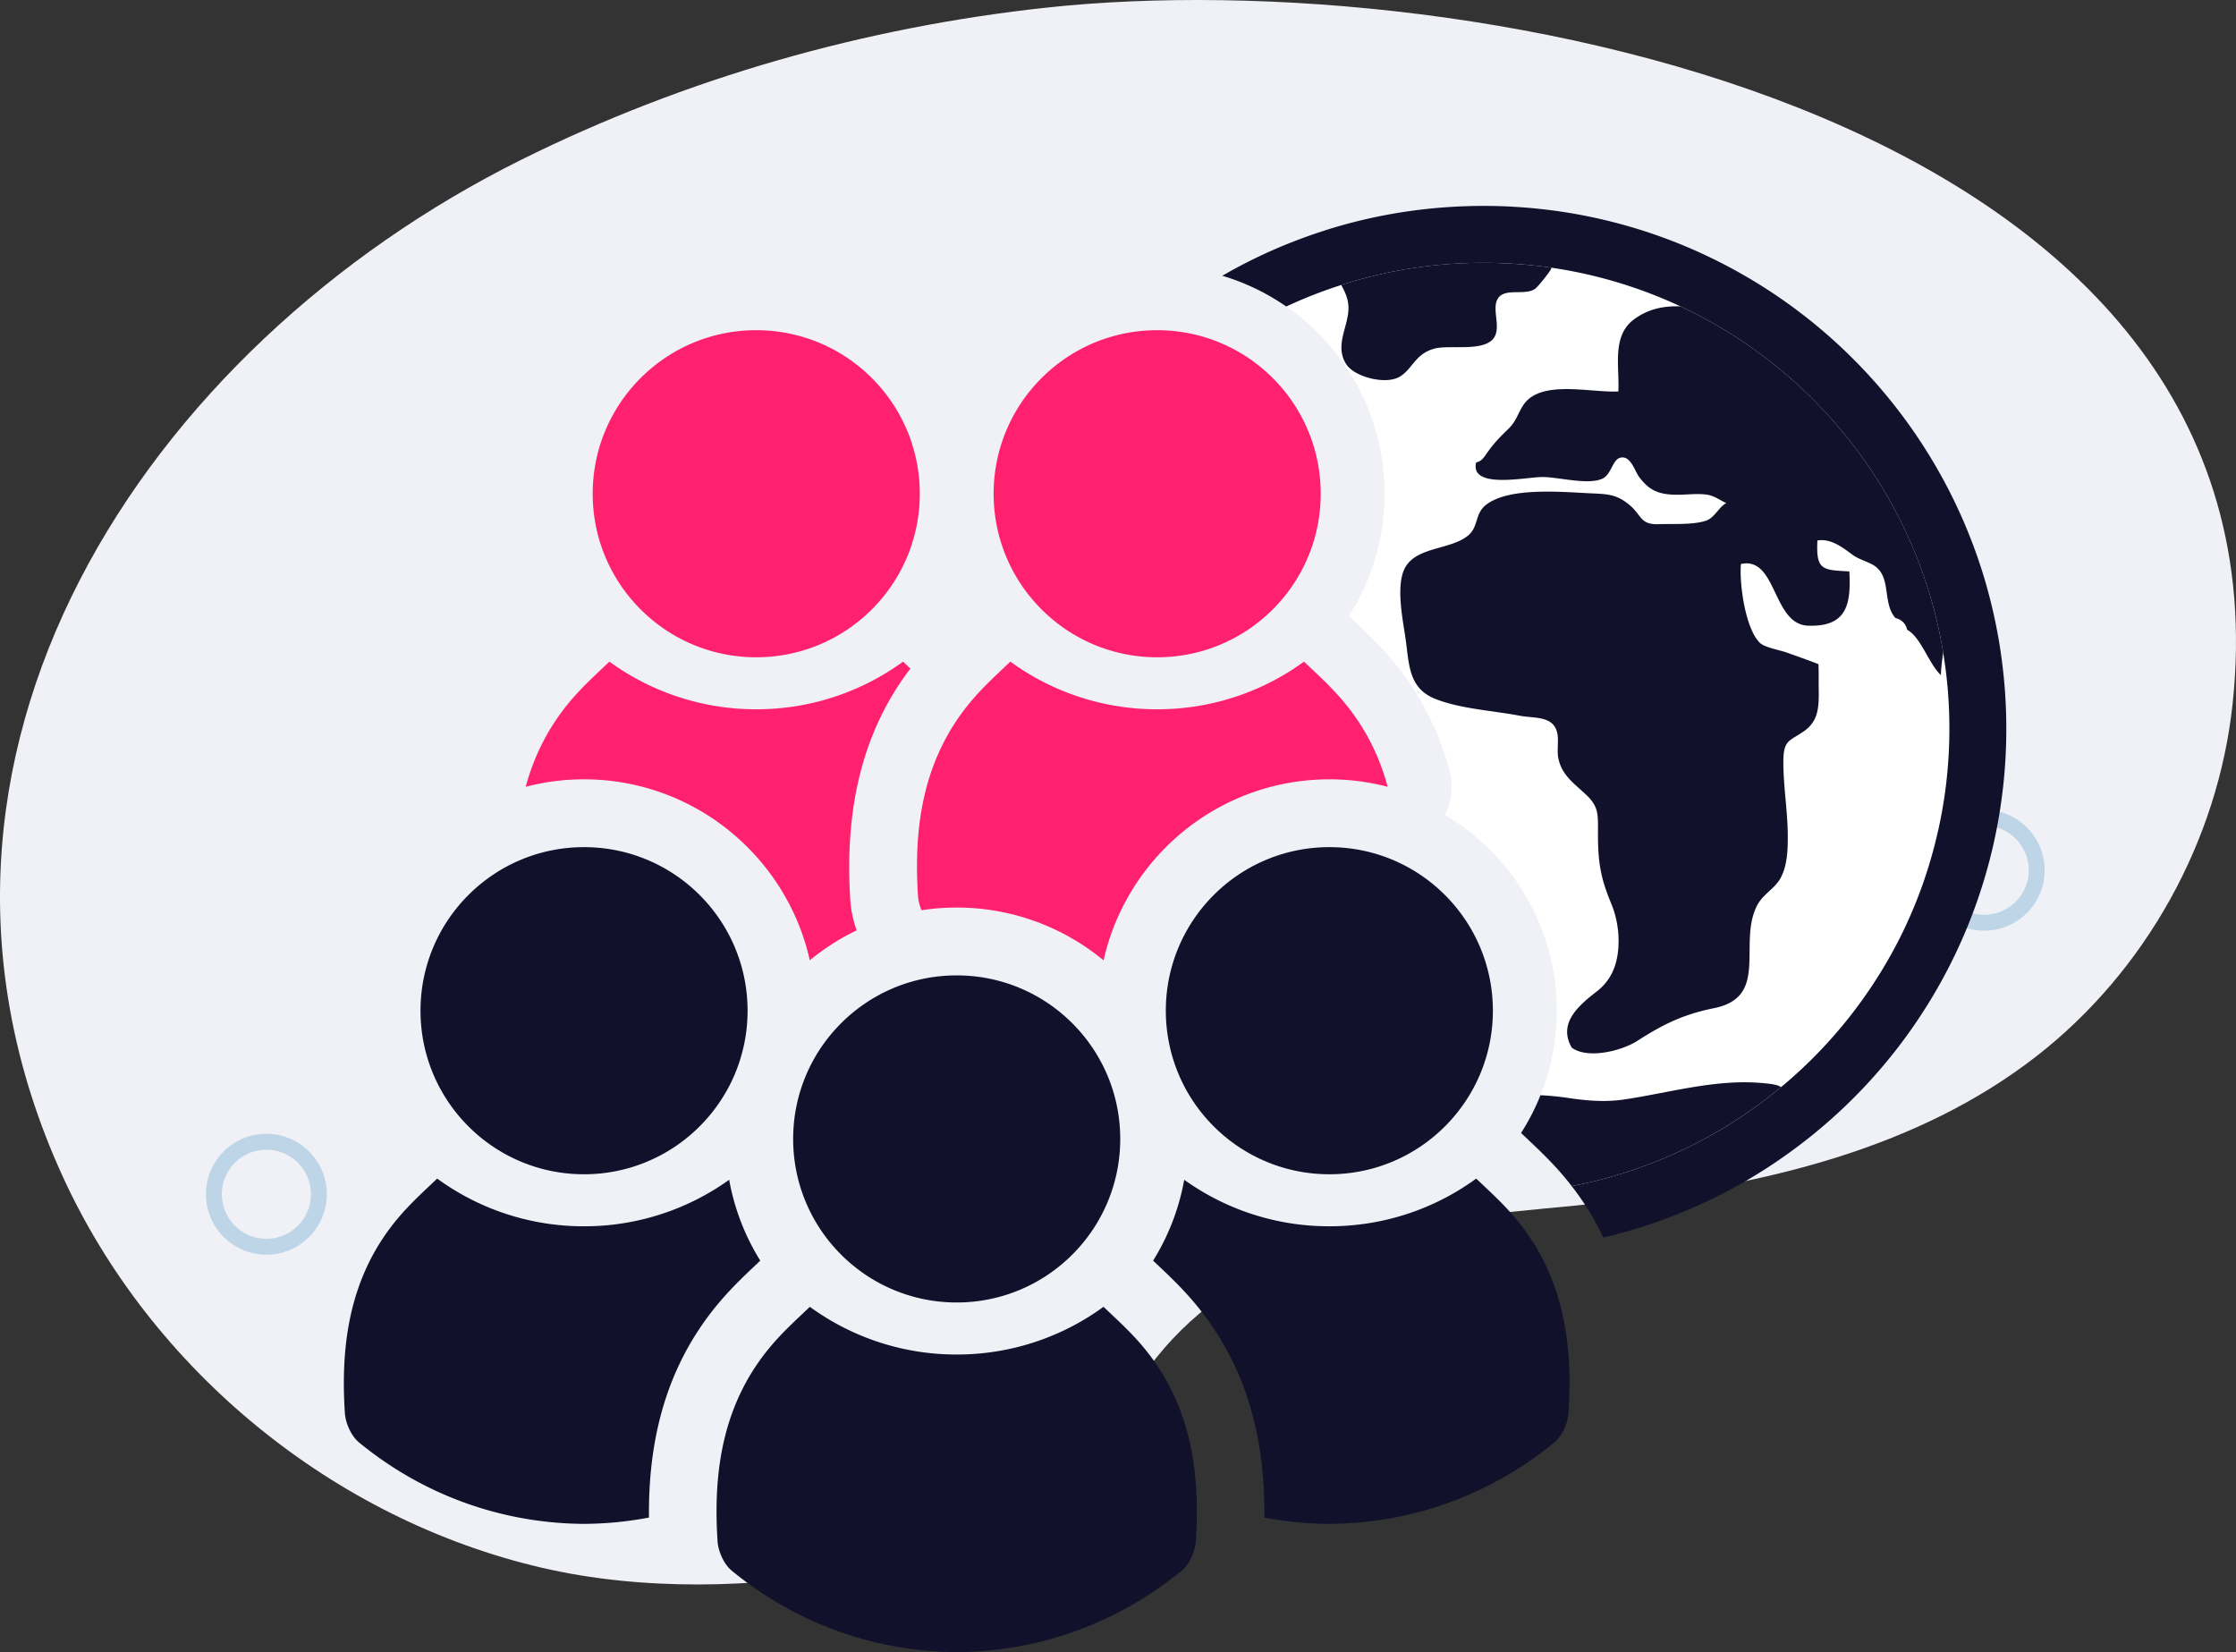 <svg xmlns="http://www.w3.org/2000/svg" width="487.681" height="360.32" viewBox="0 0 365.761 270.24"><rect x="0" y="0" width="365.761" height="270.24" fill="#333333" stroke="none"/><g data-name="Layer"><clipPath id="a"><path transform="matrix(1 0 0 -1 0 270.24)" d="M0 270.24h365.761V0H0z"/></clipPath><g clip-path="url(#a)"><path d="M217.221 203.682c14.757-4.7 31.311-5.425 46.437-7.095 24.682-2.724 49.963-8.607 69.544-23.88 17.806-13.884 29.636-35.186 32.012-57.642 10.181-96.218-124.38-121.3-193.89-113.832C141.47 4.44 112.138 12.776 85.24 26.148 23.944 56.618-21.006 123.752 10.154 192.21c14.513 31.886 44.403 56.338 78.532 64.244 16.354 3.789 34.813 3.379 51.33.283 14.092-2.642 27.977-8.683 37.547-19.361 4.688-5.23 8.211-11.408 12.791-16.734 7.403-8.607 16.71-13.727 26.867-16.961" fill="#f0f1f6"/><path d="M43.576 188.063c-4.017 0-7.284 3.268-7.284 7.283a7.291 7.291 0 0 0 7.284 7.284c4.016 0 7.284-3.267 7.284-7.284 0-4.015-3.268-7.283-7.284-7.283m0 17.172c-5.453 0-9.89-4.436-9.89-9.89 0-5.451 4.437-9.887 9.89-9.887s9.889 4.436 9.889 9.888c0 5.453-4.436 9.889-9.89 9.889M324.576 135.063c-4.017 0-7.284 3.268-7.284 7.283a7.291 7.291 0 0 0 7.284 7.284c4.016 0 7.284-3.267 7.284-7.284 0-4.015-3.268-7.283-7.284-7.283m0 17.172c-5.453 0-9.89-4.436-9.89-9.89 0-5.451 4.437-9.887 9.89-9.887s9.889 4.436 9.889 9.888c0 5.453-4.436 9.889-9.89 9.889" fill="#bed5e7"/><path d="M318.878 119.185c0 5.706-.627 11.26-1.825 16.607a75.953 75.953 0 0 1-6.473 18.014 76.769 76.769 0 0 1-18.64 23.524l-.594.487a75.12 75.12 0 0 1-10.402 7.275 75.242 75.242 0 0 1-23.848 8.926 51.924 51.924 0 0 0-1.453-1.79c-1.975-2.313-4.114-4.335-5.997-6.112l-.835-.791a36.009 36.009 0 0 0 3.171-6.171 36.781 36.781 0 0 0 2.685-13.83c0-13.621-7.356-25.545-18.305-32.031a10.43 10.43 0 0 0 .733-7.31c-1.837-6.833-5.079-13.005-9.624-18.316-1.975-2.324-4.114-4.346-6.008-6.125l-.825-.778a36.922 36.922 0 0 0 5.857-20.002c0-12.69-6.38-23.906-16.096-30.624a76.02 76.02 0 0 1 8.996-3.521c.267-.093.534-.174.801-.255 7.101-2.198 14.656-3.371 22.477-3.371a77.497 77.497 0 0 1 11.134.8 75.763 75.763 0 0 1 21.083 6.325c19.431 9.076 34.4 26.114 40.712 46.928a74.046 74.046 0 0 1 2.255 9.682c.045.268.091.534.126.802.593 3.8.895 7.693.895 11.657" fill="#fff"/><path d="M327.189 106.133c-.046-.303-.093-.604-.14-.896a86.576 86.576 0 0 0-2.533-10.901c-7.032-23.185-23.674-42.373-45.662-52.647a59.355 59.355 0 0 0-1.186-.546l-.128-.058a.094.094 0 0 1-.047-.023 85.15 85.15 0 0 0-28.985-7.183 80.521 80.521 0 0 0-5.834-.197c-8.6 0-17.084 1.266-25.22 3.776l-.058.024a26.42 26.42 0 0 0-.906.29 84.53 84.53 0 0 0-16.55 7.334 36.758 36.758 0 0 1 10.46 5.032 76.198 76.198 0 0 1 8.996-3.522c.267-.092.534-.173.8-.254 7.102-2.198 14.657-3.372 22.478-3.372a77.495 77.495 0 0 1 11.134.802 75.763 75.763 0 0 1 21.082 6.323c19.432 9.077 34.4 26.115 40.712 46.929a73.845 73.845 0 0 1 2.254 9.682c.047.267.093.534.128.802.593 3.799.895 7.693.895 11.657 0 5.706-.627 11.26-1.825 16.607a75.953 75.953 0 0 1-6.473 18.014 76.741 76.741 0 0 1-18.642 23.523l-.592.488a75.12 75.12 0 0 1-10.402 7.275 75.25 75.25 0 0 1-23.848 8.926 44.585 44.585 0 0 1 5.172 8.414 85.542 85.542 0 0 0 23.359-9.285 86.998 86.998 0 0 0 11.68-8.171c0-.012.012-.012.024-.023.163-.14.337-.28.5-.42.046-.034.082-.068.128-.103a85.345 85.345 0 0 0 20.907-26.382 85.315 85.315 0 0 0 7.287-20.245 85.762 85.762 0 0 0 2.035-18.618c0-4.37-.338-8.764-1-13.052" fill="#11112b"/><path d="M315.603 97.04c-6.312-20.808-21.28-37.849-40.715-46.927-2.659-.1-5.278.384-7.647 2.16-3.624 2.722-2.3 7.8-2.515 11.761-4.664.225-12.748-2.01-15.558 2.248-.873 1.322-1.105 2.563-2.373 3.811-1.304 1.282-2.126 2.061-3.276 3.621-.694.936-1.002 1.682-2.064 1.943-.996 4.412 8.184 2.375 10.825 2.371 2.722-.004 7.5 1.372 9.877.252 1.38-.648 1.62-3.042 2.835-3.394 1.737-.5 2.401 2.157 3.123 3.117 1.594 2.131 3.01 2.781 5.552 2.911 1.814.096 3.742-.26 5.538 0 1.3.191 2.147.938 3.19 1.374-1.226.601-1.897 2.423-3.374 2.9-2.159.694-5.452.475-7.699.553-3.034.107-2.758-1.428-4.688-3.069-2.213-1.888-3.715-1.845-6.624-1.986-4.612-.216-13.225-1.04-16.963 1.921-1.82 1.446-1.177 3.574-2.894 4.988-2.824 2.33-8.263 1.823-10.228 5.118-1.724 2.89-.4 8.901.005 11.836.598 4.332.513 8.107 4.972 9.822 4.153 1.602 9.344 1.871 13.682 2.702 2.378.451 5.308-.01 6.084 2.57.381 1.257-.026 3.023.236 4.352.565 2.835 2.561 4.112 4.582 6.034 2.1 2.002 1.907 3.26 1.907 6.424 0 4.601.43 7.192 2.178 11.374.756 1.797 1.184 3.942 1.194 6.014.006 3.543-1 6.361-3.606 8.367-3.188 2.452-6.275 5.282-4.056 9.163 2.674 1.941 8.236.491 10.717-1.103 4.256-2.737 7.516-4.334 12.587-5.365 9.095-1.839 3.811-10.636 7.03-16.814.946-1.822 2.867-2.722 3.797-4.41 1.14-2.05 1.22-4.69 1.208-6.988-.02-4.045-.715-7.933-.722-11.967-.01-3.752.954-3.425 3.368-5.114 2.818-1.968 2.393-4.834 2.407-8.206.004-.92.012-1.862-.038-2.77-1.75-.672-3.41-1.258-5.22-1.907-1.057-.374-3.556-.816-4.329-1.546-2.412-2.283-3.417-9.766-3.13-12.918 5.904-1.317 5.116 9.85 10.96 10.08 6.498.25 7.05-3.676 6.775-8.874-4.395-.234-5.476-.159-5.222-5.057 2.213-.38 4.183 1.188 5.804 2.381 1.1.804 2.827 1.164 3.806 1.963 2.427 1.984 1.051 5.944 3.152 8.343 1.003.23 1.692.92 1.917 1.915 2.29 1.256 3.487 5.504 5.518 7.425.038-1.24.202-2.479.372-3.715a75.648 75.648 0 0 0-2.257-9.684M220.174 59.512c1.312 2.138 6.381 3.446 8.709 2.15 2.149-1.198 2.568-3.816 5.802-4.645 2.505-.643 7.822.539 9.577-1.612 1.532-1.878-.62-5.325 1.06-6.933 1.318-1.258 4.253-.143 5.795-1.231.448-.316 2.361-2.727 2.588-3.212l.106-.233a75.606 75.606 0 0 0-5.935-.631 75.334 75.334 0 0 0-5.2-.178 76.06 76.06 0 0 0-22.476 3.37c-.268.083-.538.165-.804.256.438.814.886 1.65 1.094 2.759.648 3.41-2.415 6.73-.316 10.14M291.347 177.816a75.12 75.12 0 0 1-10.402 7.275 75.227 75.227 0 0 1-23.848 8.926 51.924 51.924 0 0 0-1.453-1.788c-1.976-2.314-4.114-4.337-5.997-6.114l-.837-.79a35.942 35.942 0 0 0 3.173-6.172c1.697.07 3.359.268 4.614.453 3.01.453 6.043.697 9.123.232 7.45-1.102 15.097-3.428 22.873-2.649 1.185.117 2.08.21 2.754.627" fill="#11112b"/><path d="M139.097 147.288c.11 1.656.467 3.32 1.03 4.896a37.733 37.733 0 0 0-7.662 4.897c-3.772-16.916-18.898-29.602-36.93-29.602-3.298 0-6.49.42-9.542 1.22 1.371-5.07 3.732-9.856 7.48-14.238 1.917-2.25 4.12-4.247 6.212-6.236a40.694 40.694 0 0 0 24.016 7.796 40.698 40.698 0 0 0 24.024-7.796c.396.373.792.752 1.197 1.133-7.615 9.984-10.84 22.432-9.825 37.93M150.455 80.762c0 14.774-11.978 26.752-26.752 26.752-14.775 0-26.752-11.978-26.752-26.752s11.977-26.752 26.752-26.752c14.774 0 26.752 11.978 26.752 26.752M226.992 128.7a37.525 37.525 0 0 0-9.532-1.22c-18.042 0-33.16 12.685-36.939 29.61a37.623 37.623 0 0 0-24.024-8.637c-1.958 0-3.875.15-5.753.435-.325-.776-.53-1.592-.578-2.33-.769-11.694.951-22.819 8.89-32.097 1.917-2.25 4.12-4.247 6.212-6.236a40.694 40.694 0 0 0 24.016 7.796 40.698 40.698 0 0 0 24.024-7.796c2.092 1.99 4.294 3.986 6.212 6.236 3.748 4.382 6.11 9.168 7.472 14.238M216.04 80.762c0 14.774-11.977 26.752-26.752 26.752-14.774 0-26.752-11.978-26.752-26.752s11.978-26.752 26.752-26.752c14.775 0 26.752 11.978 26.752 26.752" fill="#ff216d"/><path d="M124.365 206.208c-.155.147-.317.295-.472.45-1.895 1.784-4.048 3.812-6.054 6.164-7.994 9.351-11.836 20.973-11.681 35.411a58.355 58.355 0 0 1-10.626 1.033c-13.141-.074-26.075-4.52-36.791-13.31-1.275-1.04-2.22-3.149-2.33-4.83-.766-11.696.952-22.824 8.887-32.1 1.917-2.25 4.122-4.249 6.216-6.239a40.644 40.644 0 0 0 24.018 7.802 40.634 40.634 0 0 0 23.745-7.61 37.526 37.526 0 0 0 5.088 13.23M122.286 165.325c0 2.411-.317 4.75-.922 6.976a26.163 26.163 0 0 1-1.18 3.436s-.007 0 0 .008c-4.064 9.594-13.568 16.334-24.652 16.334-14.77 0-26.746-11.983-26.746-26.754 0-14.778 11.976-26.754 26.746-26.754 14.778 0 26.754 11.976 26.754 26.754M195.614 252.1c-.11 1.68-1.055 3.79-2.33 4.83-10.715 8.79-23.649 13.236-36.79 13.31-13.14-.074-26.075-4.52-36.79-13.31-1.276-1.04-2.22-3.15-2.33-4.83-.767-11.695.951-22.823 8.886-32.101 1.916-2.25 4.122-4.247 6.216-6.238a40.644 40.644 0 0 0 24.018 7.802 40.64 40.64 0 0 0 24.017-7.802c2.095 1.99 4.3 3.989 6.217 6.238 7.935 9.278 9.653 20.406 8.886 32.1M183.246 186.3c0 14.775-11.977 26.752-26.751 26.752-14.775 0-26.752-11.977-26.752-26.752 0-14.774 11.977-26.752 26.752-26.752 14.774 0 26.75 11.978 26.75 26.752M256.577 231.125c-.11 1.682-1.055 3.791-2.33 4.83-10.715 8.79-23.649 13.237-36.79 13.311a58.372 58.372 0 0 1-10.627-1.033c.155-14.446-3.694-26.06-11.695-35.425-1.998-2.338-4.144-4.366-6.039-6.15l-.472-.45a37.564 37.564 0 0 0 5.088-13.229 40.628 40.628 0 0 0 23.744 7.61c8.975 0 17.28-2.89 24.018-7.802 2.095 1.99 4.3 3.99 6.217 6.238 7.935 9.277 9.653 20.405 8.886 32.1M244.203 165.325c0 14.771-11.976 26.754-26.747 26.754-11.083 0-20.588-6.74-24.65-16.334.006-.008.006-.008 0-.008a26.755 26.755 0 0 1-2.103-10.412c0-14.778 11.976-26.754 26.753-26.754 14.771 0 26.747 11.976 26.747 26.754" fill="#11112b"/></g></g></svg>